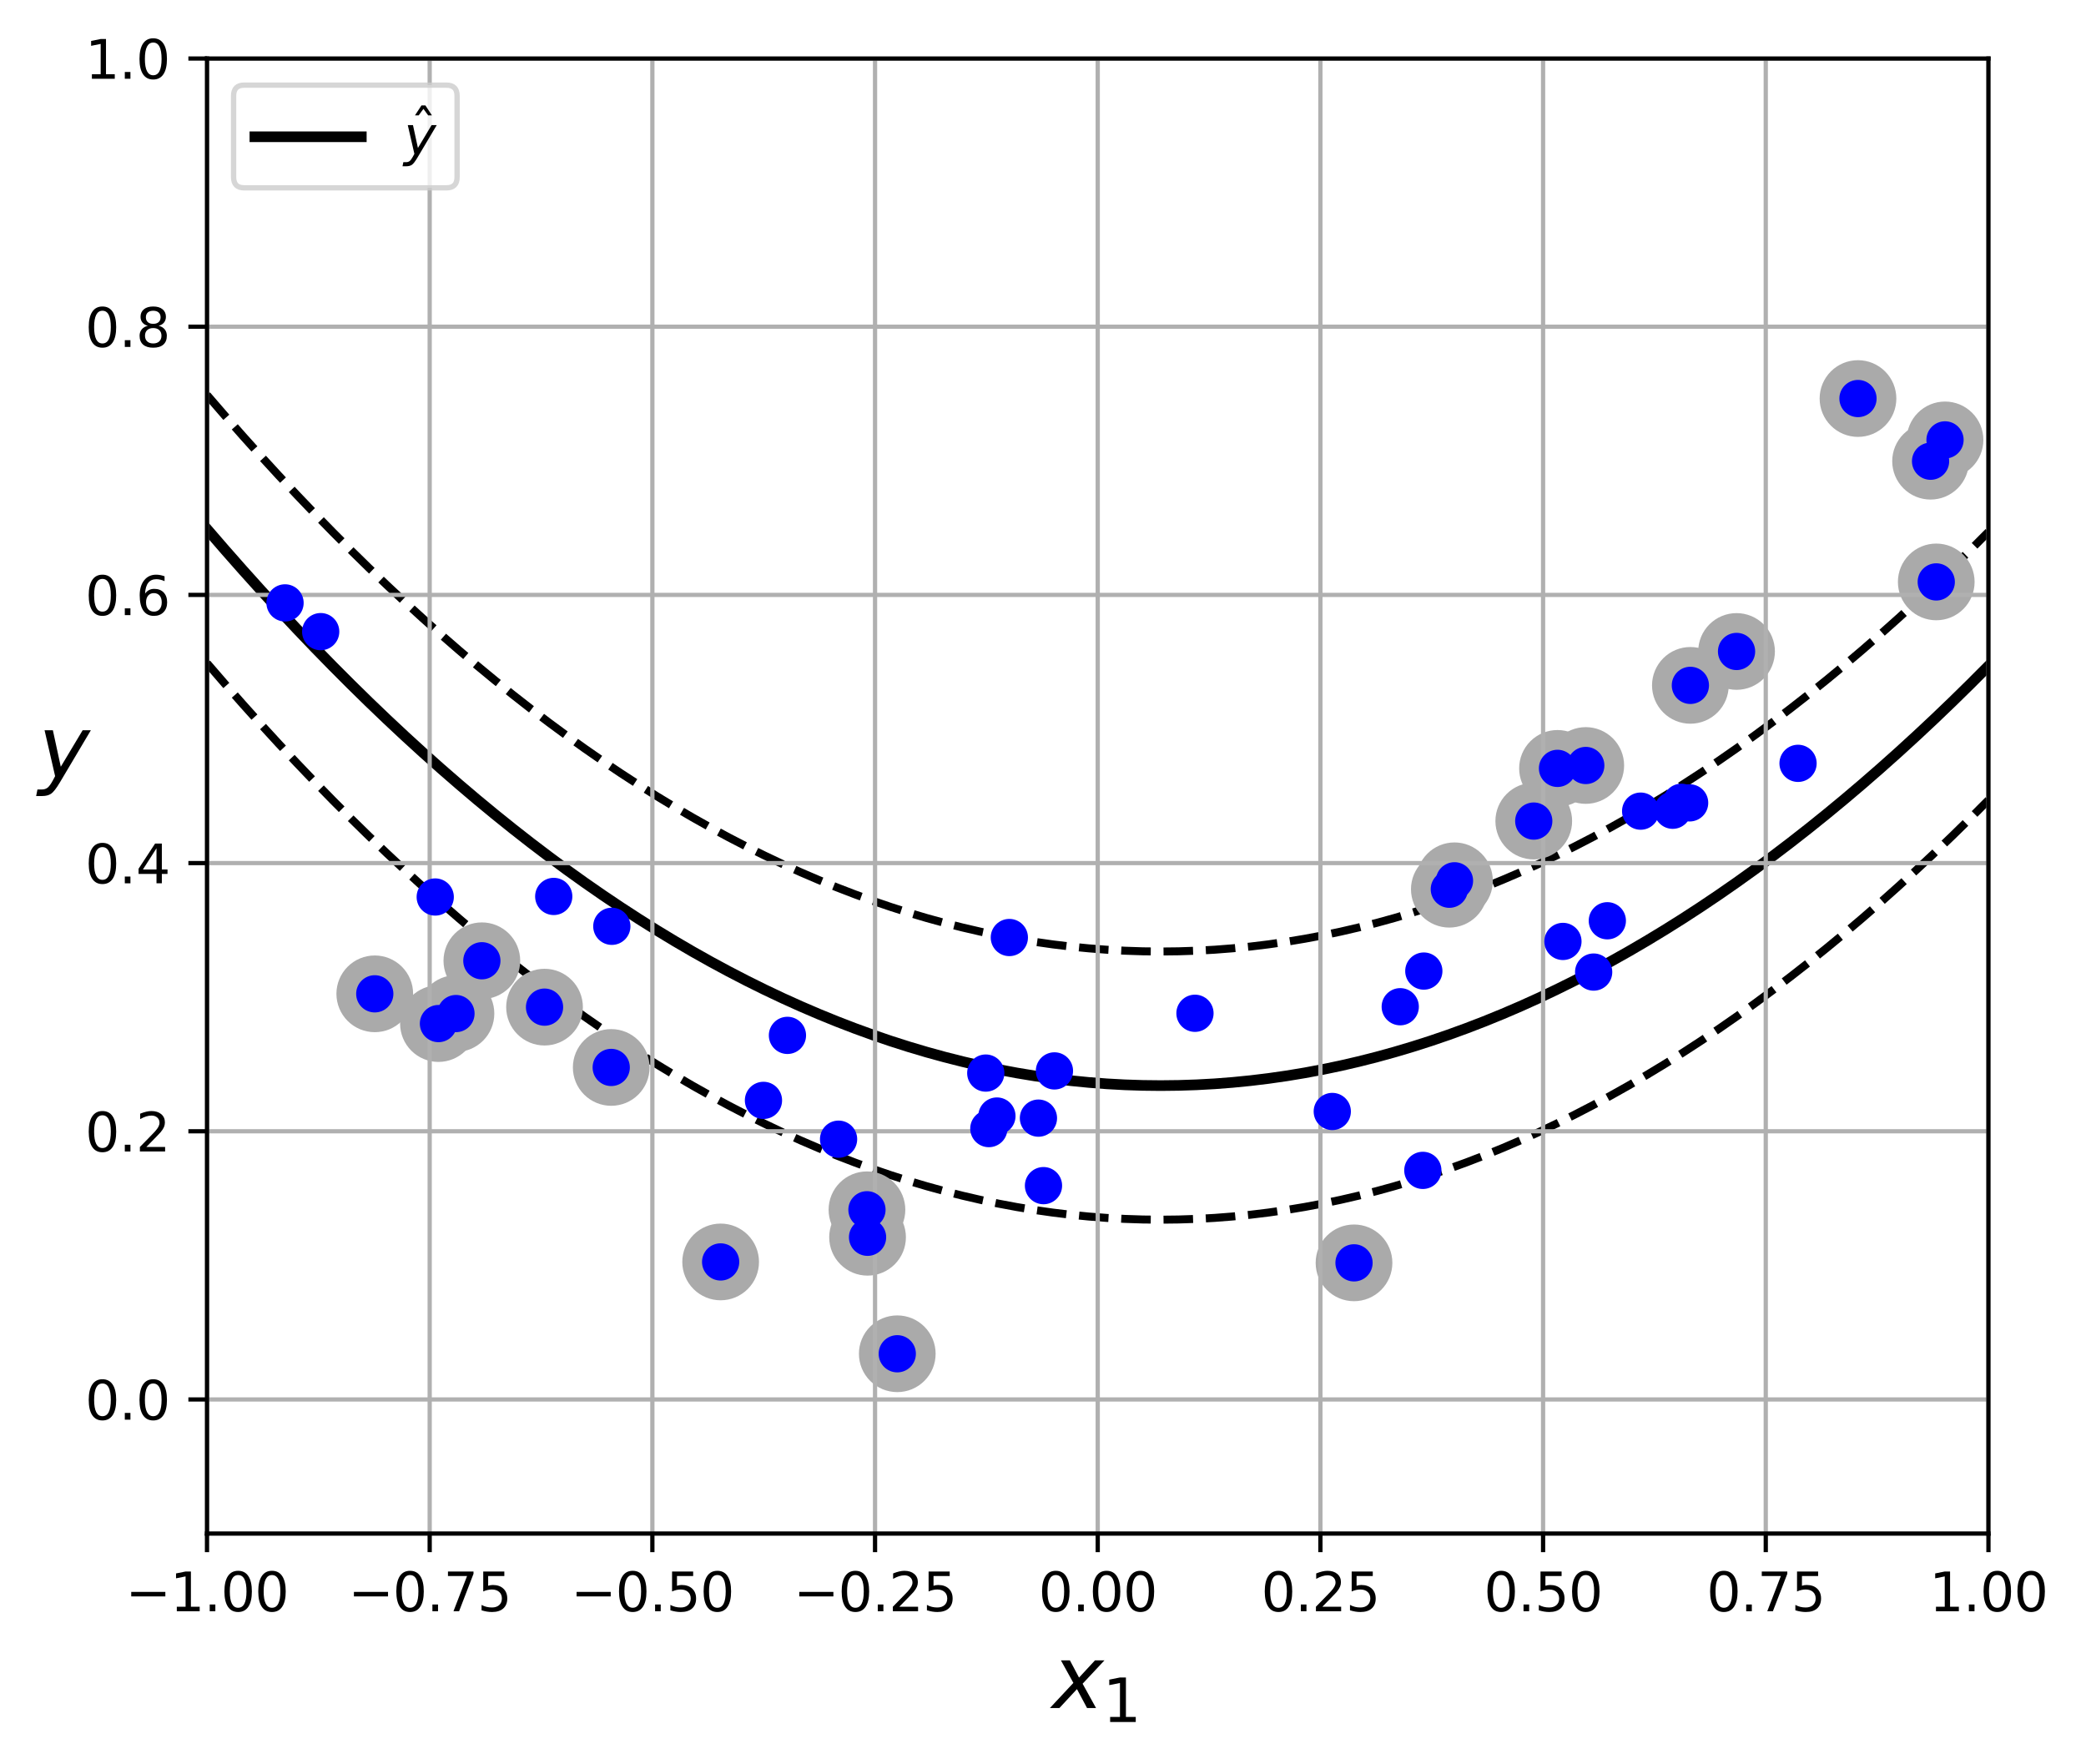 <?xml version="1.0" encoding="utf-8" standalone="no"?>
<!DOCTYPE svg PUBLIC "-//W3C//DTD SVG 1.1//EN"
  "http://www.w3.org/Graphics/SVG/1.1/DTD/svg11.dtd">
<svg xmlns:xlink="http://www.w3.org/1999/xlink" width="392.036pt" height="331.562pt" viewBox="0 0 392.036 331.562" xmlns="http://www.w3.org/2000/svg" version="1.1">
 <defs>
  <style type="text/css">*{stroke-linejoin: round; stroke-linecap: butt}</style>
 </defs>
 <g id="figure_1">
  <g id="patch_1">
   <path d="M 0 331.562 
L 392.036 331.562 
L 392.036 0 
L 0 0 
z
" style="fill: #ffffff"/>
  </g>
  <g id="axes_1">
   <g id="patch_2">
    <path d="M 38.903 288.199 
L 373.703 288.199 
L 373.703 10.999 
L 38.903 10.999 
z
" style="fill: #ffffff"/>
   </g>
   <g id="line2d_1">
    <path d="M 38.903 99.426 
L 42.285 103.336 
L 45.667 107.172 
L 49.049 110.933 
L 52.43 114.62 
L 55.812 118.233 
L 59.194 121.77 
L 62.576 125.234 
L 65.958 128.623 
L 69.339 131.937 
L 72.721 135.177 
L 76.103 138.342 
L 79.485 141.433 
L 82.867 144.449 
L 86.249 147.391 
L 89.63 150.259 
L 93.012 153.051 
L 96.394 155.77 
L 99.776 158.414 
L 103.158 160.983 
L 106.539 163.478 
L 109.921 165.898 
L 113.303 168.244 
L 116.685 170.515 
L 120.067 172.712 
L 123.449 174.835 
L 126.83 176.882 
L 130.212 178.856 
L 133.594 180.755 
L 136.976 182.579 
L 140.358 184.329 
L 143.739 186.004 
L 147.121 187.605 
L 150.503 189.131 
L 153.885 190.583 
L 157.267 191.961 
L 160.649 193.264 
L 164.03 194.492 
L 167.412 195.646 
L 170.794 196.725 
L 174.176 197.73 
L 177.558 198.66 
L 180.939 199.516 
L 184.321 200.298 
L 187.703 201.004 
L 191.085 201.637 
L 194.467 202.195 
L 197.849 202.678 
L 201.23 203.087 
L 204.612 203.421 
L 207.994 203.681 
L 211.376 203.866 
L 214.758 203.977 
L 218.139 204.014 
L 221.521 203.975 
L 224.903 203.863 
L 228.285 203.676 
L 231.667 203.414 
L 235.049 203.078 
L 238.43 202.667 
L 241.812 202.182 
L 245.194 201.622 
L 248.576 200.988 
L 251.958 200.28 
L 255.339 199.497 
L 258.721 198.639 
L 262.103 197.707 
L 265.485 196.7 
L 268.867 195.619 
L 272.249 194.463 
L 275.63 193.233 
L 279.012 191.929 
L 282.394 190.549 
L 285.776 189.096 
L 289.158 187.568 
L 292.539 185.965 
L 295.921 184.288 
L 299.303 182.536 
L 302.685 180.71 
L 306.067 178.81 
L 309.449 176.834 
L 312.83 174.785 
L 316.212 172.661 
L 319.594 170.462 
L 322.976 168.189 
L 326.358 165.841 
L 329.739 163.419 
L 333.121 160.922 
L 336.503 158.351 
L 339.885 155.706 
L 343.267 152.986 
L 346.649 150.191 
L 350.03 147.322 
L 353.412 144.378 
L 356.794 141.36 
L 360.176 138.267 
L 363.558 135.1 
L 366.939 131.859 
L 370.321 128.542 
L 373.703 125.152 
" clip-path="url(#p34b1733e36)" style="fill: none; stroke: #000000; stroke-width: 2; stroke-linecap: square"/>
   </g>
   <g id="line2d_2">
    <path d="M 38.903 74.226 
L 42.285 78.136 
L 45.667 81.972 
L 49.049 85.733 
L 52.43 89.42 
L 55.812 93.033 
L 59.194 96.57 
L 62.576 100.034 
L 65.958 103.423 
L 69.339 106.737 
L 72.721 109.977 
L 76.103 113.142 
L 79.485 116.233 
L 82.867 119.249 
L 86.249 122.191 
L 89.63 125.059 
L 93.012 127.851 
L 96.394 130.57 
L 99.776 133.214 
L 103.158 135.783 
L 106.539 138.278 
L 109.921 140.698 
L 113.303 143.044 
L 116.685 145.315 
L 120.067 147.512 
L 123.449 149.635 
L 126.83 151.682 
L 130.212 153.656 
L 133.594 155.555 
L 136.976 157.379 
L 140.358 159.129 
L 143.739 160.804 
L 147.121 162.405 
L 150.503 163.931 
L 153.885 165.383 
L 157.267 166.761 
L 160.649 168.064 
L 164.03 169.292 
L 167.412 170.446 
L 170.794 171.525 
L 174.176 172.53 
L 177.558 173.46 
L 180.939 174.316 
L 184.321 175.098 
L 187.703 175.804 
L 191.085 176.437 
L 194.467 176.995 
L 197.849 177.478 
L 201.23 177.887 
L 204.612 178.221 
L 207.994 178.481 
L 211.376 178.666 
L 214.758 178.777 
L 218.139 178.814 
L 221.521 178.775 
L 224.903 178.663 
L 228.285 178.476 
L 231.667 178.214 
L 235.049 177.878 
L 238.43 177.467 
L 241.812 176.982 
L 245.194 176.422 
L 248.576 175.788 
L 251.958 175.08 
L 255.339 174.297 
L 258.721 173.439 
L 262.103 172.507 
L 265.485 171.5 
L 268.867 170.419 
L 272.249 169.263 
L 275.63 168.033 
L 279.012 166.729 
L 282.394 165.349 
L 285.776 163.896 
L 289.158 162.368 
L 292.539 160.765 
L 295.921 159.088 
L 299.303 157.336 
L 302.685 155.51 
L 306.067 153.61 
L 309.449 151.634 
L 312.83 149.585 
L 316.212 147.461 
L 319.594 145.262 
L 322.976 142.989 
L 326.358 140.641 
L 329.739 138.219 
L 333.121 135.722 
L 336.503 133.151 
L 339.885 130.506 
L 343.267 127.786 
L 346.649 124.991 
L 350.03 122.122 
L 353.412 119.178 
L 356.794 116.16 
L 360.176 113.067 
L 363.558 109.9 
L 366.939 106.659 
L 370.321 103.342 
L 373.703 99.952 
" clip-path="url(#p34b1733e36)" style="fill: none; stroke-dasharray: 5.55,2.4; stroke-dashoffset: 0; stroke: #000000; stroke-width: 1.5"/>
   </g>
   <g id="line2d_3">
    <path d="M 38.903 124.626 
L 42.285 128.536 
L 45.667 132.372 
L 49.049 136.133 
L 52.43 139.82 
L 55.812 143.433 
L 59.194 146.97 
L 62.576 150.434 
L 65.958 153.823 
L 69.339 157.137 
L 72.721 160.377 
L 76.103 163.542 
L 79.485 166.633 
L 82.867 169.649 
L 86.249 172.591 
L 89.63 175.459 
L 93.012 178.251 
L 96.394 180.97 
L 99.776 183.614 
L 103.158 186.183 
L 106.539 188.678 
L 109.921 191.098 
L 113.303 193.444 
L 116.685 195.715 
L 120.067 197.912 
L 123.449 200.035 
L 126.83 202.082 
L 130.212 204.056 
L 133.594 205.955 
L 136.976 207.779 
L 140.358 209.529 
L 143.739 211.204 
L 147.121 212.805 
L 150.503 214.331 
L 153.885 215.783 
L 157.267 217.161 
L 160.649 218.464 
L 164.03 219.692 
L 167.412 220.846 
L 170.794 221.925 
L 174.176 222.93 
L 177.558 223.86 
L 180.939 224.716 
L 184.321 225.498 
L 187.703 226.204 
L 191.085 226.837 
L 194.467 227.395 
L 197.849 227.878 
L 201.23 228.287 
L 204.612 228.621 
L 207.994 228.881 
L 211.376 229.066 
L 214.758 229.177 
L 218.139 229.214 
L 221.521 229.175 
L 224.903 229.063 
L 228.285 228.876 
L 231.667 228.614 
L 235.049 228.278 
L 238.43 227.867 
L 241.812 227.382 
L 245.194 226.822 
L 248.576 226.188 
L 251.958 225.48 
L 255.339 224.697 
L 258.721 223.839 
L 262.103 222.907 
L 265.485 221.9 
L 268.867 220.819 
L 272.249 219.663 
L 275.63 218.433 
L 279.012 217.129 
L 282.394 215.749 
L 285.776 214.296 
L 289.158 212.768 
L 292.539 211.165 
L 295.921 209.488 
L 299.303 207.736 
L 302.685 205.91 
L 306.067 204.01 
L 309.449 202.034 
L 312.83 199.985 
L 316.212 197.861 
L 319.594 195.662 
L 322.976 193.389 
L 326.358 191.041 
L 329.739 188.619 
L 333.121 186.122 
L 336.503 183.551 
L 339.885 180.906 
L 343.267 178.186 
L 346.649 175.391 
L 350.03 172.522 
L 353.412 169.578 
L 356.794 166.56 
L 360.176 163.467 
L 363.558 160.3 
L 366.939 157.059 
L 370.321 153.742 
L 373.703 150.352 
" clip-path="url(#p34b1733e36)" style="fill: none; stroke-dasharray: 5.55,2.4; stroke-dashoffset: 0; stroke: #000000; stroke-width: 1.5"/>
   </g>
   <g id="PathCollection_1">
    <defs>
     <path id="mca1f09bfe8" d="M 0 6.708 
C 1.779 6.708 3.485 6.001 4.743 4.743 
C 6.001 3.485 6.708 1.779 6.708 0 
C 6.708 -1.779 6.001 -3.485 4.743 -4.743 
C 3.485 -6.001 1.779 -6.708 0 -6.708 
C -1.779 -6.708 -3.485 -6.001 -4.743 -4.743 
C -6.001 -3.485 -6.708 -1.779 -6.708 0 
C -6.708 1.779 -6.001 3.485 -4.743 4.743 
C -3.485 6.001 -1.779 6.708 0 6.708 
z
" style="stroke: #aaaaaa"/>
    </defs>
    <g clip-path="url(#p34b1733e36)">
     <use xlink:href="#mca1f09bfe8" x="298.024" y="143.857" style="fill: #aaaaaa; stroke: #aaaaaa"/>
     <use xlink:href="#mca1f09bfe8" x="326.362" y="122.429" style="fill: #aaaaaa; stroke: #aaaaaa"/>
     <use xlink:href="#mca1f09bfe8" x="272.382" y="167.111" style="fill: #aaaaaa; stroke: #aaaaaa"/>
     <use xlink:href="#mca1f09bfe8" x="70.434" y="186.768" style="fill: #aaaaaa; stroke: #aaaaaa"/>
     <use xlink:href="#mca1f09bfe8" x="365.541" y="82.67" style="fill: #aaaaaa; stroke: #aaaaaa"/>
     <use xlink:href="#mca1f09bfe8" x="163.046" y="232.517" style="fill: #aaaaaa; stroke: #aaaaaa"/>
     <use xlink:href="#mca1f09bfe8" x="349.184" y="74.897" style="fill: #aaaaaa; stroke: #aaaaaa"/>
     <use xlink:href="#mca1f09bfe8" x="254.469" y="237.325" style="fill: #aaaaaa; stroke: #aaaaaa"/>
     <use xlink:href="#mca1f09bfe8" x="292.711" y="144.4" style="fill: #aaaaaa; stroke: #aaaaaa"/>
     <use xlink:href="#mca1f09bfe8" x="363.893" y="109.359" style="fill: #aaaaaa; stroke: #aaaaaa"/>
     <use xlink:href="#mca1f09bfe8" x="90.559" y="180.554" style="fill: #aaaaaa; stroke: #aaaaaa"/>
     <use xlink:href="#mca1f09bfe8" x="288.249" y="154.304" style="fill: #aaaaaa; stroke: #aaaaaa"/>
     <use xlink:href="#mca1f09bfe8" x="362.825" y="86.675" style="fill: #aaaaaa; stroke: #aaaaaa"/>
     <use xlink:href="#mca1f09bfe8" x="162.933" y="227.351" style="fill: #aaaaaa; stroke: #aaaaaa"/>
     <use xlink:href="#mca1f09bfe8" x="102.338" y="189.27" style="fill: #aaaaaa; stroke: #aaaaaa"/>
     <use xlink:href="#mca1f09bfe8" x="82.401" y="192.359" style="fill: #aaaaaa; stroke: #aaaaaa"/>
     <use xlink:href="#mca1f09bfe8" x="114.872" y="200.604" style="fill: #aaaaaa; stroke: #aaaaaa"/>
     <use xlink:href="#mca1f09bfe8" x="317.684" y="128.8" style="fill: #aaaaaa; stroke: #aaaaaa"/>
     <use xlink:href="#mca1f09bfe8" x="273.352" y="165.525" style="fill: #aaaaaa; stroke: #aaaaaa"/>
     <use xlink:href="#mca1f09bfe8" x="168.631" y="254.41" style="fill: #aaaaaa; stroke: #aaaaaa"/>
     <use xlink:href="#mca1f09bfe8" x="135.435" y="237.153" style="fill: #aaaaaa; stroke: #aaaaaa"/>
     <use xlink:href="#mca1f09bfe8" x="85.692" y="190.478" style="fill: #aaaaaa; stroke: #aaaaaa"/>
    </g>
   </g>
   <g id="matplotlib.axis_1">
    <g id="xtick_1">
     <g id="line2d_4">
      <path d="M 38.903 288.199 
L 38.903 10.999 
" clip-path="url(#p34b1733e36)" style="fill: none; stroke: #b0b0b0; stroke-width: 0.8; stroke-linecap: square"/>
     </g>
     <g id="line2d_5">
      <defs>
       <path id="me1107854ff" d="M 0 0 
L 0 3.5 
" style="stroke: #000000; stroke-width: 0.8"/>
      </defs>
      <g>
       <use xlink:href="#me1107854ff" x="38.903" y="288.199" style="stroke: #000000; stroke-width: 0.8"/>
      </g>
     </g>
     <g id="text_1">
      <!-- −1.00 -->
      <g transform="translate(23.58 302.798) scale(0.1 -0.1)">
       <defs>
        <path id="DejaVuSans-2212" d="M 678 2272 
L 4684 2272 
L 4684 1741 
L 678 1741 
L 678 2272 
z
" transform="scale(0.016)"/>
        <path id="DejaVuSans-31" d="M 794 531 
L 1825 531 
L 1825 4091 
L 703 3866 
L 703 4441 
L 1819 4666 
L 2450 4666 
L 2450 531 
L 3481 531 
L 3481 0 
L 794 0 
L 794 531 
z
" transform="scale(0.016)"/>
        <path id="DejaVuSans-2e" d="M 684 794 
L 1344 794 
L 1344 0 
L 684 0 
L 684 794 
z
" transform="scale(0.016)"/>
        <path id="DejaVuSans-30" d="M 2034 4250 
Q 1547 4250 1301 3770 
Q 1056 3291 1056 2328 
Q 1056 1369 1301 889 
Q 1547 409 2034 409 
Q 2525 409 2770 889 
Q 3016 1369 3016 2328 
Q 3016 3291 2770 3770 
Q 2525 4250 2034 4250 
z
M 2034 4750 
Q 2819 4750 3233 4129 
Q 3647 3509 3647 2328 
Q 3647 1150 3233 529 
Q 2819 -91 2034 -91 
Q 1250 -91 836 529 
Q 422 1150 422 2328 
Q 422 3509 836 4129 
Q 1250 4750 2034 4750 
z
" transform="scale(0.016)"/>
       </defs>
       <use xlink:href="#DejaVuSans-2212"/>
       <use xlink:href="#DejaVuSans-31" transform="translate(83.789 0)"/>
       <use xlink:href="#DejaVuSans-2e" transform="translate(147.412 0)"/>
       <use xlink:href="#DejaVuSans-30" transform="translate(179.199 0)"/>
       <use xlink:href="#DejaVuSans-30" transform="translate(242.822 0)"/>
      </g>
     </g>
    </g>
    <g id="xtick_2">
     <g id="line2d_6">
      <path d="M 80.753 288.199 
L 80.753 10.999 
" clip-path="url(#p34b1733e36)" style="fill: none; stroke: #b0b0b0; stroke-width: 0.8; stroke-linecap: square"/>
     </g>
     <g id="line2d_7">
      <g>
       <use xlink:href="#me1107854ff" x="80.753" y="288.199" style="stroke: #000000; stroke-width: 0.8"/>
      </g>
     </g>
     <g id="text_2">
      <!-- −0.75 -->
      <g transform="translate(65.43 302.798) scale(0.1 -0.1)">
       <defs>
        <path id="DejaVuSans-37" d="M 525 4666 
L 3525 4666 
L 3525 4397 
L 1831 0 
L 1172 0 
L 2766 4134 
L 525 4134 
L 525 4666 
z
" transform="scale(0.016)"/>
        <path id="DejaVuSans-35" d="M 691 4666 
L 3169 4666 
L 3169 4134 
L 1269 4134 
L 1269 2991 
Q 1406 3038 1543 3061 
Q 1681 3084 1819 3084 
Q 2600 3084 3056 2656 
Q 3513 2228 3513 1497 
Q 3513 744 3044 326 
Q 2575 -91 1722 -91 
Q 1428 -91 1123 -41 
Q 819 9 494 109 
L 494 744 
Q 775 591 1075 516 
Q 1375 441 1709 441 
Q 2250 441 2565 725 
Q 2881 1009 2881 1497 
Q 2881 1984 2565 2268 
Q 2250 2553 1709 2553 
Q 1456 2553 1204 2497 
Q 953 2441 691 2322 
L 691 4666 
z
" transform="scale(0.016)"/>
       </defs>
       <use xlink:href="#DejaVuSans-2212"/>
       <use xlink:href="#DejaVuSans-30" transform="translate(83.789 0)"/>
       <use xlink:href="#DejaVuSans-2e" transform="translate(147.412 0)"/>
       <use xlink:href="#DejaVuSans-37" transform="translate(179.199 0)"/>
       <use xlink:href="#DejaVuSans-35" transform="translate(242.822 0)"/>
      </g>
     </g>
    </g>
    <g id="xtick_3">
     <g id="line2d_8">
      <path d="M 122.603 288.199 
L 122.603 10.999 
" clip-path="url(#p34b1733e36)" style="fill: none; stroke: #b0b0b0; stroke-width: 0.8; stroke-linecap: square"/>
     </g>
     <g id="line2d_9">
      <g>
       <use xlink:href="#me1107854ff" x="122.603" y="288.199" style="stroke: #000000; stroke-width: 0.8"/>
      </g>
     </g>
     <g id="text_3">
      <!-- −0.50 -->
      <g transform="translate(107.28 302.798) scale(0.1 -0.1)">
       <use xlink:href="#DejaVuSans-2212"/>
       <use xlink:href="#DejaVuSans-30" transform="translate(83.789 0)"/>
       <use xlink:href="#DejaVuSans-2e" transform="translate(147.412 0)"/>
       <use xlink:href="#DejaVuSans-35" transform="translate(179.199 0)"/>
       <use xlink:href="#DejaVuSans-30" transform="translate(242.822 0)"/>
      </g>
     </g>
    </g>
    <g id="xtick_4">
     <g id="line2d_10">
      <path d="M 164.453 288.199 
L 164.453 10.999 
" clip-path="url(#p34b1733e36)" style="fill: none; stroke: #b0b0b0; stroke-width: 0.8; stroke-linecap: square"/>
     </g>
     <g id="line2d_11">
      <g>
       <use xlink:href="#me1107854ff" x="164.453" y="288.199" style="stroke: #000000; stroke-width: 0.8"/>
      </g>
     </g>
     <g id="text_4">
      <!-- −0.25 -->
      <g transform="translate(149.13 302.798) scale(0.1 -0.1)">
       <defs>
        <path id="DejaVuSans-32" d="M 1228 531 
L 3431 531 
L 3431 0 
L 469 0 
L 469 531 
Q 828 903 1448 1529 
Q 2069 2156 2228 2338 
Q 2531 2678 2651 2914 
Q 2772 3150 2772 3378 
Q 2772 3750 2511 3984 
Q 2250 4219 1831 4219 
Q 1534 4219 1204 4116 
Q 875 4013 500 3803 
L 500 4441 
Q 881 4594 1212 4672 
Q 1544 4750 1819 4750 
Q 2544 4750 2975 4387 
Q 3406 4025 3406 3419 
Q 3406 3131 3298 2873 
Q 3191 2616 2906 2266 
Q 2828 2175 2409 1742 
Q 1991 1309 1228 531 
z
" transform="scale(0.016)"/>
       </defs>
       <use xlink:href="#DejaVuSans-2212"/>
       <use xlink:href="#DejaVuSans-30" transform="translate(83.789 0)"/>
       <use xlink:href="#DejaVuSans-2e" transform="translate(147.412 0)"/>
       <use xlink:href="#DejaVuSans-32" transform="translate(179.199 0)"/>
       <use xlink:href="#DejaVuSans-35" transform="translate(242.822 0)"/>
      </g>
     </g>
    </g>
    <g id="xtick_5">
     <g id="line2d_12">
      <path d="M 206.303 288.199 
L 206.303 10.999 
" clip-path="url(#p34b1733e36)" style="fill: none; stroke: #b0b0b0; stroke-width: 0.8; stroke-linecap: square"/>
     </g>
     <g id="line2d_13">
      <g>
       <use xlink:href="#me1107854ff" x="206.303" y="288.199" style="stroke: #000000; stroke-width: 0.8"/>
      </g>
     </g>
     <g id="text_5">
      <!-- 0.00 -->
      <g transform="translate(195.17 302.798) scale(0.1 -0.1)">
       <use xlink:href="#DejaVuSans-30"/>
       <use xlink:href="#DejaVuSans-2e" transform="translate(63.623 0)"/>
       <use xlink:href="#DejaVuSans-30" transform="translate(95.41 0)"/>
       <use xlink:href="#DejaVuSans-30" transform="translate(159.033 0)"/>
      </g>
     </g>
    </g>
    <g id="xtick_6">
     <g id="line2d_14">
      <path d="M 248.153 288.199 
L 248.153 10.999 
" clip-path="url(#p34b1733e36)" style="fill: none; stroke: #b0b0b0; stroke-width: 0.8; stroke-linecap: square"/>
     </g>
     <g id="line2d_15">
      <g>
       <use xlink:href="#me1107854ff" x="248.153" y="288.199" style="stroke: #000000; stroke-width: 0.8"/>
      </g>
     </g>
     <g id="text_6">
      <!-- 0.25 -->
      <g transform="translate(237.02 302.798) scale(0.1 -0.1)">
       <use xlink:href="#DejaVuSans-30"/>
       <use xlink:href="#DejaVuSans-2e" transform="translate(63.623 0)"/>
       <use xlink:href="#DejaVuSans-32" transform="translate(95.41 0)"/>
       <use xlink:href="#DejaVuSans-35" transform="translate(159.033 0)"/>
      </g>
     </g>
    </g>
    <g id="xtick_7">
     <g id="line2d_16">
      <path d="M 290.003 288.199 
L 290.003 10.999 
" clip-path="url(#p34b1733e36)" style="fill: none; stroke: #b0b0b0; stroke-width: 0.8; stroke-linecap: square"/>
     </g>
     <g id="line2d_17">
      <g>
       <use xlink:href="#me1107854ff" x="290.003" y="288.199" style="stroke: #000000; stroke-width: 0.8"/>
      </g>
     </g>
     <g id="text_7">
      <!-- 0.50 -->
      <g transform="translate(278.87 302.798) scale(0.1 -0.1)">
       <use xlink:href="#DejaVuSans-30"/>
       <use xlink:href="#DejaVuSans-2e" transform="translate(63.623 0)"/>
       <use xlink:href="#DejaVuSans-35" transform="translate(95.41 0)"/>
       <use xlink:href="#DejaVuSans-30" transform="translate(159.033 0)"/>
      </g>
     </g>
    </g>
    <g id="xtick_8">
     <g id="line2d_18">
      <path d="M 331.853 288.199 
L 331.853 10.999 
" clip-path="url(#p34b1733e36)" style="fill: none; stroke: #b0b0b0; stroke-width: 0.8; stroke-linecap: square"/>
     </g>
     <g id="line2d_19">
      <g>
       <use xlink:href="#me1107854ff" x="331.853" y="288.199" style="stroke: #000000; stroke-width: 0.8"/>
      </g>
     </g>
     <g id="text_8">
      <!-- 0.75 -->
      <g transform="translate(320.72 302.798) scale(0.1 -0.1)">
       <use xlink:href="#DejaVuSans-30"/>
       <use xlink:href="#DejaVuSans-2e" transform="translate(63.623 0)"/>
       <use xlink:href="#DejaVuSans-37" transform="translate(95.41 0)"/>
       <use xlink:href="#DejaVuSans-35" transform="translate(159.033 0)"/>
      </g>
     </g>
    </g>
    <g id="xtick_9">
     <g id="line2d_20">
      <path d="M 373.703 288.199 
L 373.703 10.999 
" clip-path="url(#p34b1733e36)" style="fill: none; stroke: #b0b0b0; stroke-width: 0.8; stroke-linecap: square"/>
     </g>
     <g id="line2d_21">
      <g>
       <use xlink:href="#me1107854ff" x="373.703" y="288.199" style="stroke: #000000; stroke-width: 0.8"/>
      </g>
     </g>
     <g id="text_9">
      <!-- 1.00 -->
      <g transform="translate(362.57 302.798) scale(0.1 -0.1)">
       <use xlink:href="#DejaVuSans-31"/>
       <use xlink:href="#DejaVuSans-2e" transform="translate(63.623 0)"/>
       <use xlink:href="#DejaVuSans-30" transform="translate(95.41 0)"/>
       <use xlink:href="#DejaVuSans-30" transform="translate(159.033 0)"/>
      </g>
     </g>
    </g>
    <g id="text_10">
     <!-- $x_1$ -->
     <g transform="translate(197.743 321.035) scale(0.16 -0.16)">
      <defs>
       <path id="DejaVuSans-Oblique-78" d="M 3841 3500 
L 2234 1784 
L 3219 0 
L 2559 0 
L 1819 1388 
L 531 0 
L -166 0 
L 1556 1844 
L 641 3500 
L 1300 3500 
L 1972 2234 
L 3144 3500 
L 3841 3500 
z
" transform="scale(0.016)"/>
      </defs>
      <use xlink:href="#DejaVuSans-Oblique-78" transform="translate(0 0.312)"/>
      <use xlink:href="#DejaVuSans-31" transform="translate(59.18 -16.094) scale(0.7)"/>
     </g>
    </g>
   </g>
   <g id="matplotlib.axis_2">
    <g id="ytick_1">
     <g id="line2d_22">
      <path d="M 38.903 262.999 
L 373.703 262.999 
" clip-path="url(#p34b1733e36)" style="fill: none; stroke: #b0b0b0; stroke-width: 0.8; stroke-linecap: square"/>
     </g>
     <g id="line2d_23">
      <defs>
       <path id="m059bcfb596" d="M 0 0 
L -3.5 0 
" style="stroke: #000000; stroke-width: 0.8"/>
      </defs>
      <g>
       <use xlink:href="#m059bcfb596" x="38.903" y="262.999" style="stroke: #000000; stroke-width: 0.8"/>
      </g>
     </g>
     <g id="text_11">
      <!-- 0.0 -->
      <g transform="translate(16 266.798) scale(0.1 -0.1)">
       <use xlink:href="#DejaVuSans-30"/>
       <use xlink:href="#DejaVuSans-2e" transform="translate(63.623 0)"/>
       <use xlink:href="#DejaVuSans-30" transform="translate(95.41 0)"/>
      </g>
     </g>
    </g>
    <g id="ytick_2">
     <g id="line2d_24">
      <path d="M 38.903 212.599 
L 373.703 212.599 
" clip-path="url(#p34b1733e36)" style="fill: none; stroke: #b0b0b0; stroke-width: 0.8; stroke-linecap: square"/>
     </g>
     <g id="line2d_25">
      <g>
       <use xlink:href="#m059bcfb596" x="38.903" y="212.599" style="stroke: #000000; stroke-width: 0.8"/>
      </g>
     </g>
     <g id="text_12">
      <!-- 0.2 -->
      <g transform="translate(16 216.398) scale(0.1 -0.1)">
       <use xlink:href="#DejaVuSans-30"/>
       <use xlink:href="#DejaVuSans-2e" transform="translate(63.623 0)"/>
       <use xlink:href="#DejaVuSans-32" transform="translate(95.41 0)"/>
      </g>
     </g>
    </g>
    <g id="ytick_3">
     <g id="line2d_26">
      <path d="M 38.903 162.199 
L 373.703 162.199 
" clip-path="url(#p34b1733e36)" style="fill: none; stroke: #b0b0b0; stroke-width: 0.8; stroke-linecap: square"/>
     </g>
     <g id="line2d_27">
      <g>
       <use xlink:href="#m059bcfb596" x="38.903" y="162.199" style="stroke: #000000; stroke-width: 0.8"/>
      </g>
     </g>
     <g id="text_13">
      <!-- 0.4 -->
      <g transform="translate(16 165.998) scale(0.1 -0.1)">
       <defs>
        <path id="DejaVuSans-34" d="M 2419 4116 
L 825 1625 
L 2419 1625 
L 2419 4116 
z
M 2253 4666 
L 3047 4666 
L 3047 1625 
L 3713 1625 
L 3713 1100 
L 3047 1100 
L 3047 0 
L 2419 0 
L 2419 1100 
L 313 1100 
L 313 1709 
L 2253 4666 
z
" transform="scale(0.016)"/>
       </defs>
       <use xlink:href="#DejaVuSans-30"/>
       <use xlink:href="#DejaVuSans-2e" transform="translate(63.623 0)"/>
       <use xlink:href="#DejaVuSans-34" transform="translate(95.41 0)"/>
      </g>
     </g>
    </g>
    <g id="ytick_4">
     <g id="line2d_28">
      <path d="M 38.903 111.799 
L 373.703 111.799 
" clip-path="url(#p34b1733e36)" style="fill: none; stroke: #b0b0b0; stroke-width: 0.8; stroke-linecap: square"/>
     </g>
     <g id="line2d_29">
      <g>
       <use xlink:href="#m059bcfb596" x="38.903" y="111.799" style="stroke: #000000; stroke-width: 0.8"/>
      </g>
     </g>
     <g id="text_14">
      <!-- 0.6 -->
      <g transform="translate(16 115.598) scale(0.1 -0.1)">
       <defs>
        <path id="DejaVuSans-36" d="M 2113 2584 
Q 1688 2584 1439 2293 
Q 1191 2003 1191 1497 
Q 1191 994 1439 701 
Q 1688 409 2113 409 
Q 2538 409 2786 701 
Q 3034 994 3034 1497 
Q 3034 2003 2786 2293 
Q 2538 2584 2113 2584 
z
M 3366 4563 
L 3366 3988 
Q 3128 4100 2886 4159 
Q 2644 4219 2406 4219 
Q 1781 4219 1451 3797 
Q 1122 3375 1075 2522 
Q 1259 2794 1537 2939 
Q 1816 3084 2150 3084 
Q 2853 3084 3261 2657 
Q 3669 2231 3669 1497 
Q 3669 778 3244 343 
Q 2819 -91 2113 -91 
Q 1303 -91 875 529 
Q 447 1150 447 2328 
Q 447 3434 972 4092 
Q 1497 4750 2381 4750 
Q 2619 4750 2861 4703 
Q 3103 4656 3366 4563 
z
" transform="scale(0.016)"/>
       </defs>
       <use xlink:href="#DejaVuSans-30"/>
       <use xlink:href="#DejaVuSans-2e" transform="translate(63.623 0)"/>
       <use xlink:href="#DejaVuSans-36" transform="translate(95.41 0)"/>
      </g>
     </g>
    </g>
    <g id="ytick_5">
     <g id="line2d_30">
      <path d="M 38.903 61.399 
L 373.703 61.399 
" clip-path="url(#p34b1733e36)" style="fill: none; stroke: #b0b0b0; stroke-width: 0.8; stroke-linecap: square"/>
     </g>
     <g id="line2d_31">
      <g>
       <use xlink:href="#m059bcfb596" x="38.903" y="61.399" style="stroke: #000000; stroke-width: 0.8"/>
      </g>
     </g>
     <g id="text_15">
      <!-- 0.8 -->
      <g transform="translate(16 65.198) scale(0.1 -0.1)">
       <defs>
        <path id="DejaVuSans-38" d="M 2034 2216 
Q 1584 2216 1326 1975 
Q 1069 1734 1069 1313 
Q 1069 891 1326 650 
Q 1584 409 2034 409 
Q 2484 409 2743 651 
Q 3003 894 3003 1313 
Q 3003 1734 2745 1975 
Q 2488 2216 2034 2216 
z
M 1403 2484 
Q 997 2584 770 2862 
Q 544 3141 544 3541 
Q 544 4100 942 4425 
Q 1341 4750 2034 4750 
Q 2731 4750 3128 4425 
Q 3525 4100 3525 3541 
Q 3525 3141 3298 2862 
Q 3072 2584 2669 2484 
Q 3125 2378 3379 2068 
Q 3634 1759 3634 1313 
Q 3634 634 3220 271 
Q 2806 -91 2034 -91 
Q 1263 -91 848 271 
Q 434 634 434 1313 
Q 434 1759 690 2068 
Q 947 2378 1403 2484 
z
M 1172 3481 
Q 1172 3119 1398 2916 
Q 1625 2713 2034 2713 
Q 2441 2713 2670 2916 
Q 2900 3119 2900 3481 
Q 2900 3844 2670 4047 
Q 2441 4250 2034 4250 
Q 1625 4250 1398 4047 
Q 1172 3844 1172 3481 
z
" transform="scale(0.016)"/>
       </defs>
       <use xlink:href="#DejaVuSans-30"/>
       <use xlink:href="#DejaVuSans-2e" transform="translate(63.623 0)"/>
       <use xlink:href="#DejaVuSans-38" transform="translate(95.41 0)"/>
      </g>
     </g>
    </g>
    <g id="ytick_6">
     <g id="line2d_32">
      <path d="M 38.903 10.999 
L 373.703 10.999 
" clip-path="url(#p34b1733e36)" style="fill: none; stroke: #b0b0b0; stroke-width: 0.8; stroke-linecap: square"/>
     </g>
     <g id="line2d_33">
      <g>
       <use xlink:href="#m059bcfb596" x="38.903" y="10.999" style="stroke: #000000; stroke-width: 0.8"/>
      </g>
     </g>
     <g id="text_16">
      <!-- 1.0 -->
      <g transform="translate(16 14.798) scale(0.1 -0.1)">
       <use xlink:href="#DejaVuSans-31"/>
       <use xlink:href="#DejaVuSans-2e" transform="translate(63.623 0)"/>
       <use xlink:href="#DejaVuSans-30" transform="translate(95.41 0)"/>
      </g>
     </g>
    </g>
    <g id="text_17">
     <!-- $y$ -->
     <g transform="translate(7.2 146.239) scale(0.16 -0.16)">
      <defs>
       <path id="DejaVuSans-Oblique-79" d="M 1588 -325 
Q 1188 -997 936 -1164 
Q 684 -1331 294 -1331 
L -159 -1331 
L -63 -850 
L 269 -850 
Q 509 -850 678 -719 
Q 847 -588 1056 -206 
L 1234 128 
L 459 3500 
L 1069 3500 
L 1650 819 
L 3256 3500 
L 3859 3500 
L 1588 -325 
z
" transform="scale(0.016)"/>
      </defs>
      <use xlink:href="#DejaVuSans-Oblique-79" transform="translate(0 0.312)"/>
     </g>
    </g>
   </g>
   <g id="line2d_34">
    <defs>
     <path id="m9482016bca" d="M 0 3 
C 0.796 3 1.559 2.684 2.121 2.121 
C 2.684 1.559 3 0.796 3 0 
C 3 -0.796 2.684 -1.559 2.121 -2.121 
C 1.559 -2.684 0.796 -3 0 -3 
C -0.796 -3 -1.559 -2.684 -2.121 -2.121 
C -2.684 -1.559 -3 -0.796 -3 0 
C -3 0.796 -2.684 1.559 -2.121 2.121 
C -1.559 2.684 -0.796 3 0 3 
z
" style="stroke: #0000ff"/>
    </defs>
    <g clip-path="url(#p34b1733e36)">
     <use xlink:href="#m9482016bca" x="298.024" y="143.857" style="fill: #0000ff; stroke: #0000ff"/>
     <use xlink:href="#m9482016bca" x="185.84" y="212.094" style="fill: #0000ff; stroke: #0000ff"/>
     <use xlink:href="#m9482016bca" x="326.362" y="122.429" style="fill: #0000ff; stroke: #0000ff"/>
     <use xlink:href="#m9482016bca" x="272.382" y="167.111" style="fill: #0000ff; stroke: #0000ff"/>
     <use xlink:href="#m9482016bca" x="70.434" y="186.768" style="fill: #0000ff; stroke: #0000ff"/>
     <use xlink:href="#m9482016bca" x="365.541" y="82.67" style="fill: #0000ff; stroke: #0000ff"/>
     <use xlink:href="#m9482016bca" x="293.733" y="176.921" style="fill: #0000ff; stroke: #0000ff"/>
     <use xlink:href="#m9482016bca" x="302.077" y="173.038" style="fill: #0000ff; stroke: #0000ff"/>
     <use xlink:href="#m9482016bca" x="81.796" y="168.573" style="fill: #0000ff; stroke: #0000ff"/>
     <use xlink:href="#m9482016bca" x="189.692" y="176.187" style="fill: #0000ff; stroke: #0000ff"/>
     <use xlink:href="#m9482016bca" x="163.046" y="232.517" style="fill: #0000ff; stroke: #0000ff"/>
     <use xlink:href="#m9482016bca" x="349.184" y="74.897" style="fill: #0000ff; stroke: #0000ff"/>
     <use xlink:href="#m9482016bca" x="254.469" y="237.325" style="fill: #0000ff; stroke: #0000ff"/>
     <use xlink:href="#m9482016bca" x="314.364" y="152.267" style="fill: #0000ff; stroke: #0000ff"/>
     <use xlink:href="#m9482016bca" x="187.358" y="209.736" style="fill: #0000ff; stroke: #0000ff"/>
     <use xlink:href="#m9482016bca" x="114.983" y="174.077" style="fill: #0000ff; stroke: #0000ff"/>
     <use xlink:href="#m9482016bca" x="224.578" y="190.424" style="fill: #0000ff; stroke: #0000ff"/>
     <use xlink:href="#m9482016bca" x="60.269" y="118.702" style="fill: #0000ff; stroke: #0000ff"/>
     <use xlink:href="#m9482016bca" x="315.994" y="150.774" style="fill: #0000ff; stroke: #0000ff"/>
     <use xlink:href="#m9482016bca" x="250.384" y="208.877" style="fill: #0000ff; stroke: #0000ff"/>
     <use xlink:href="#m9482016bca" x="292.711" y="144.4" style="fill: #0000ff; stroke: #0000ff"/>
     <use xlink:href="#m9482016bca" x="157.598" y="214.086" style="fill: #0000ff; stroke: #0000ff"/>
     <use xlink:href="#m9482016bca" x="363.893" y="109.359" style="fill: #0000ff; stroke: #0000ff"/>
     <use xlink:href="#m9482016bca" x="337.92" y="143.454" style="fill: #0000ff; stroke: #0000ff"/>
     <use xlink:href="#m9482016bca" x="299.506" y="182.68" style="fill: #0000ff; stroke: #0000ff"/>
     <use xlink:href="#m9482016bca" x="104.068" y="168.465" style="fill: #0000ff; stroke: #0000ff"/>
     <use xlink:href="#m9482016bca" x="195.161" y="210.129" style="fill: #0000ff; stroke: #0000ff"/>
     <use xlink:href="#m9482016bca" x="53.569" y="113.301" style="fill: #0000ff; stroke: #0000ff"/>
     <use xlink:href="#m9482016bca" x="90.559" y="180.554" style="fill: #0000ff; stroke: #0000ff"/>
     <use xlink:href="#m9482016bca" x="267.588" y="182.491" style="fill: #0000ff; stroke: #0000ff"/>
     <use xlink:href="#m9482016bca" x="288.249" y="154.304" style="fill: #0000ff; stroke: #0000ff"/>
     <use xlink:href="#m9482016bca" x="362.825" y="86.675" style="fill: #0000ff; stroke: #0000ff"/>
     <use xlink:href="#m9482016bca" x="147.989" y="194.577" style="fill: #0000ff; stroke: #0000ff"/>
     <use xlink:href="#m9482016bca" x="162.933" y="227.351" style="fill: #0000ff; stroke: #0000ff"/>
     <use xlink:href="#m9482016bca" x="196.11" y="222.815" style="fill: #0000ff; stroke: #0000ff"/>
     <use xlink:href="#m9482016bca" x="102.338" y="189.27" style="fill: #0000ff; stroke: #0000ff"/>
     <use xlink:href="#m9482016bca" x="82.401" y="192.359" style="fill: #0000ff; stroke: #0000ff"/>
     <use xlink:href="#m9482016bca" x="198.169" y="201.254" style="fill: #0000ff; stroke: #0000ff"/>
     <use xlink:href="#m9482016bca" x="114.872" y="200.604" style="fill: #0000ff; stroke: #0000ff"/>
     <use xlink:href="#m9482016bca" x="263.157" y="189.192" style="fill: #0000ff; stroke: #0000ff"/>
     <use xlink:href="#m9482016bca" x="185.262" y="201.661" style="fill: #0000ff; stroke: #0000ff"/>
     <use xlink:href="#m9482016bca" x="317.684" y="128.8" style="fill: #0000ff; stroke: #0000ff"/>
     <use xlink:href="#m9482016bca" x="273.352" y="165.525" style="fill: #0000ff; stroke: #0000ff"/>
     <use xlink:href="#m9482016bca" x="143.483" y="206.794" style="fill: #0000ff; stroke: #0000ff"/>
     <use xlink:href="#m9482016bca" x="317.544" y="150.881" style="fill: #0000ff; stroke: #0000ff"/>
     <use xlink:href="#m9482016bca" x="308.338" y="152.436" style="fill: #0000ff; stroke: #0000ff"/>
     <use xlink:href="#m9482016bca" x="168.631" y="254.41" style="fill: #0000ff; stroke: #0000ff"/>
     <use xlink:href="#m9482016bca" x="135.435" y="237.153" style="fill: #0000ff; stroke: #0000ff"/>
     <use xlink:href="#m9482016bca" x="267.403" y="219.948" style="fill: #0000ff; stroke: #0000ff"/>
     <use xlink:href="#m9482016bca" x="85.692" y="190.478" style="fill: #0000ff; stroke: #0000ff"/>
    </g>
   </g>
   <g id="patch_3">
    <path d="M 38.903 288.199 
L 38.903 10.999 
" style="fill: none; stroke: #000000; stroke-width: 0.8; stroke-linejoin: miter; stroke-linecap: square"/>
   </g>
   <g id="patch_4">
    <path d="M 373.703 288.199 
L 373.703 10.999 
" style="fill: none; stroke: #000000; stroke-width: 0.8; stroke-linejoin: miter; stroke-linecap: square"/>
   </g>
   <g id="patch_5">
    <path d="M 38.903 288.199 
L 373.703 288.199 
" style="fill: none; stroke: #000000; stroke-width: 0.8; stroke-linejoin: miter; stroke-linecap: square"/>
   </g>
   <g id="patch_6">
    <path d="M 38.903 10.999 
L 373.703 10.999 
" style="fill: none; stroke: #000000; stroke-width: 0.8; stroke-linejoin: miter; stroke-linecap: square"/>
   </g>
   <g id="legend_1">
    <g id="patch_7">
     <path d="M 45.903 35.299 
L 83.903 35.299 
Q 85.903 35.299 85.903 33.299 
L 85.903 17.999 
Q 85.903 15.999 83.903 15.999 
L 45.903 15.999 
Q 43.903 15.999 43.903 17.999 
L 43.903 33.299 
Q 43.903 35.299 45.903 35.299 
z
" style="fill: #ffffff; opacity: 0.8; stroke: #cccccc; stroke-linejoin: miter"/>
    </g>
    <g id="line2d_35">
     <path d="M 47.903 25.699 
L 57.903 25.699 
L 67.903 25.699 
" style="fill: none; stroke: #000000; stroke-width: 2; stroke-linecap: square"/>
    </g>
    <g id="text_18">
     <!-- $\hat{y}$ -->
     <g transform="translate(75.903 29.199) scale(0.1 -0.1)">
      <defs>
       <path id="DejaVuSans-302" d="M -1831 5119 
L -1369 5119 
L -603 3944 
L -1038 3944 
L -1600 4709 
L -2163 3944 
L -2597 3944 
L -1831 5119 
z
M -1600 3584 
L -1600 3584 
z
" transform="scale(0.016)"/>
      </defs>
      <use xlink:href="#DejaVuSans-302" transform="translate(62.373 12.016)"/>
      <use xlink:href="#DejaVuSans-Oblique-79" transform="translate(0 0.828)"/>
     </g>
    </g>
   </g>
  </g>
 </g>
 <defs>
  <clipPath id="p34b1733e36">
   <rect x="38.903" y="10.999" width="334.8" height="277.2"/>
  </clipPath>
 </defs>
</svg>
